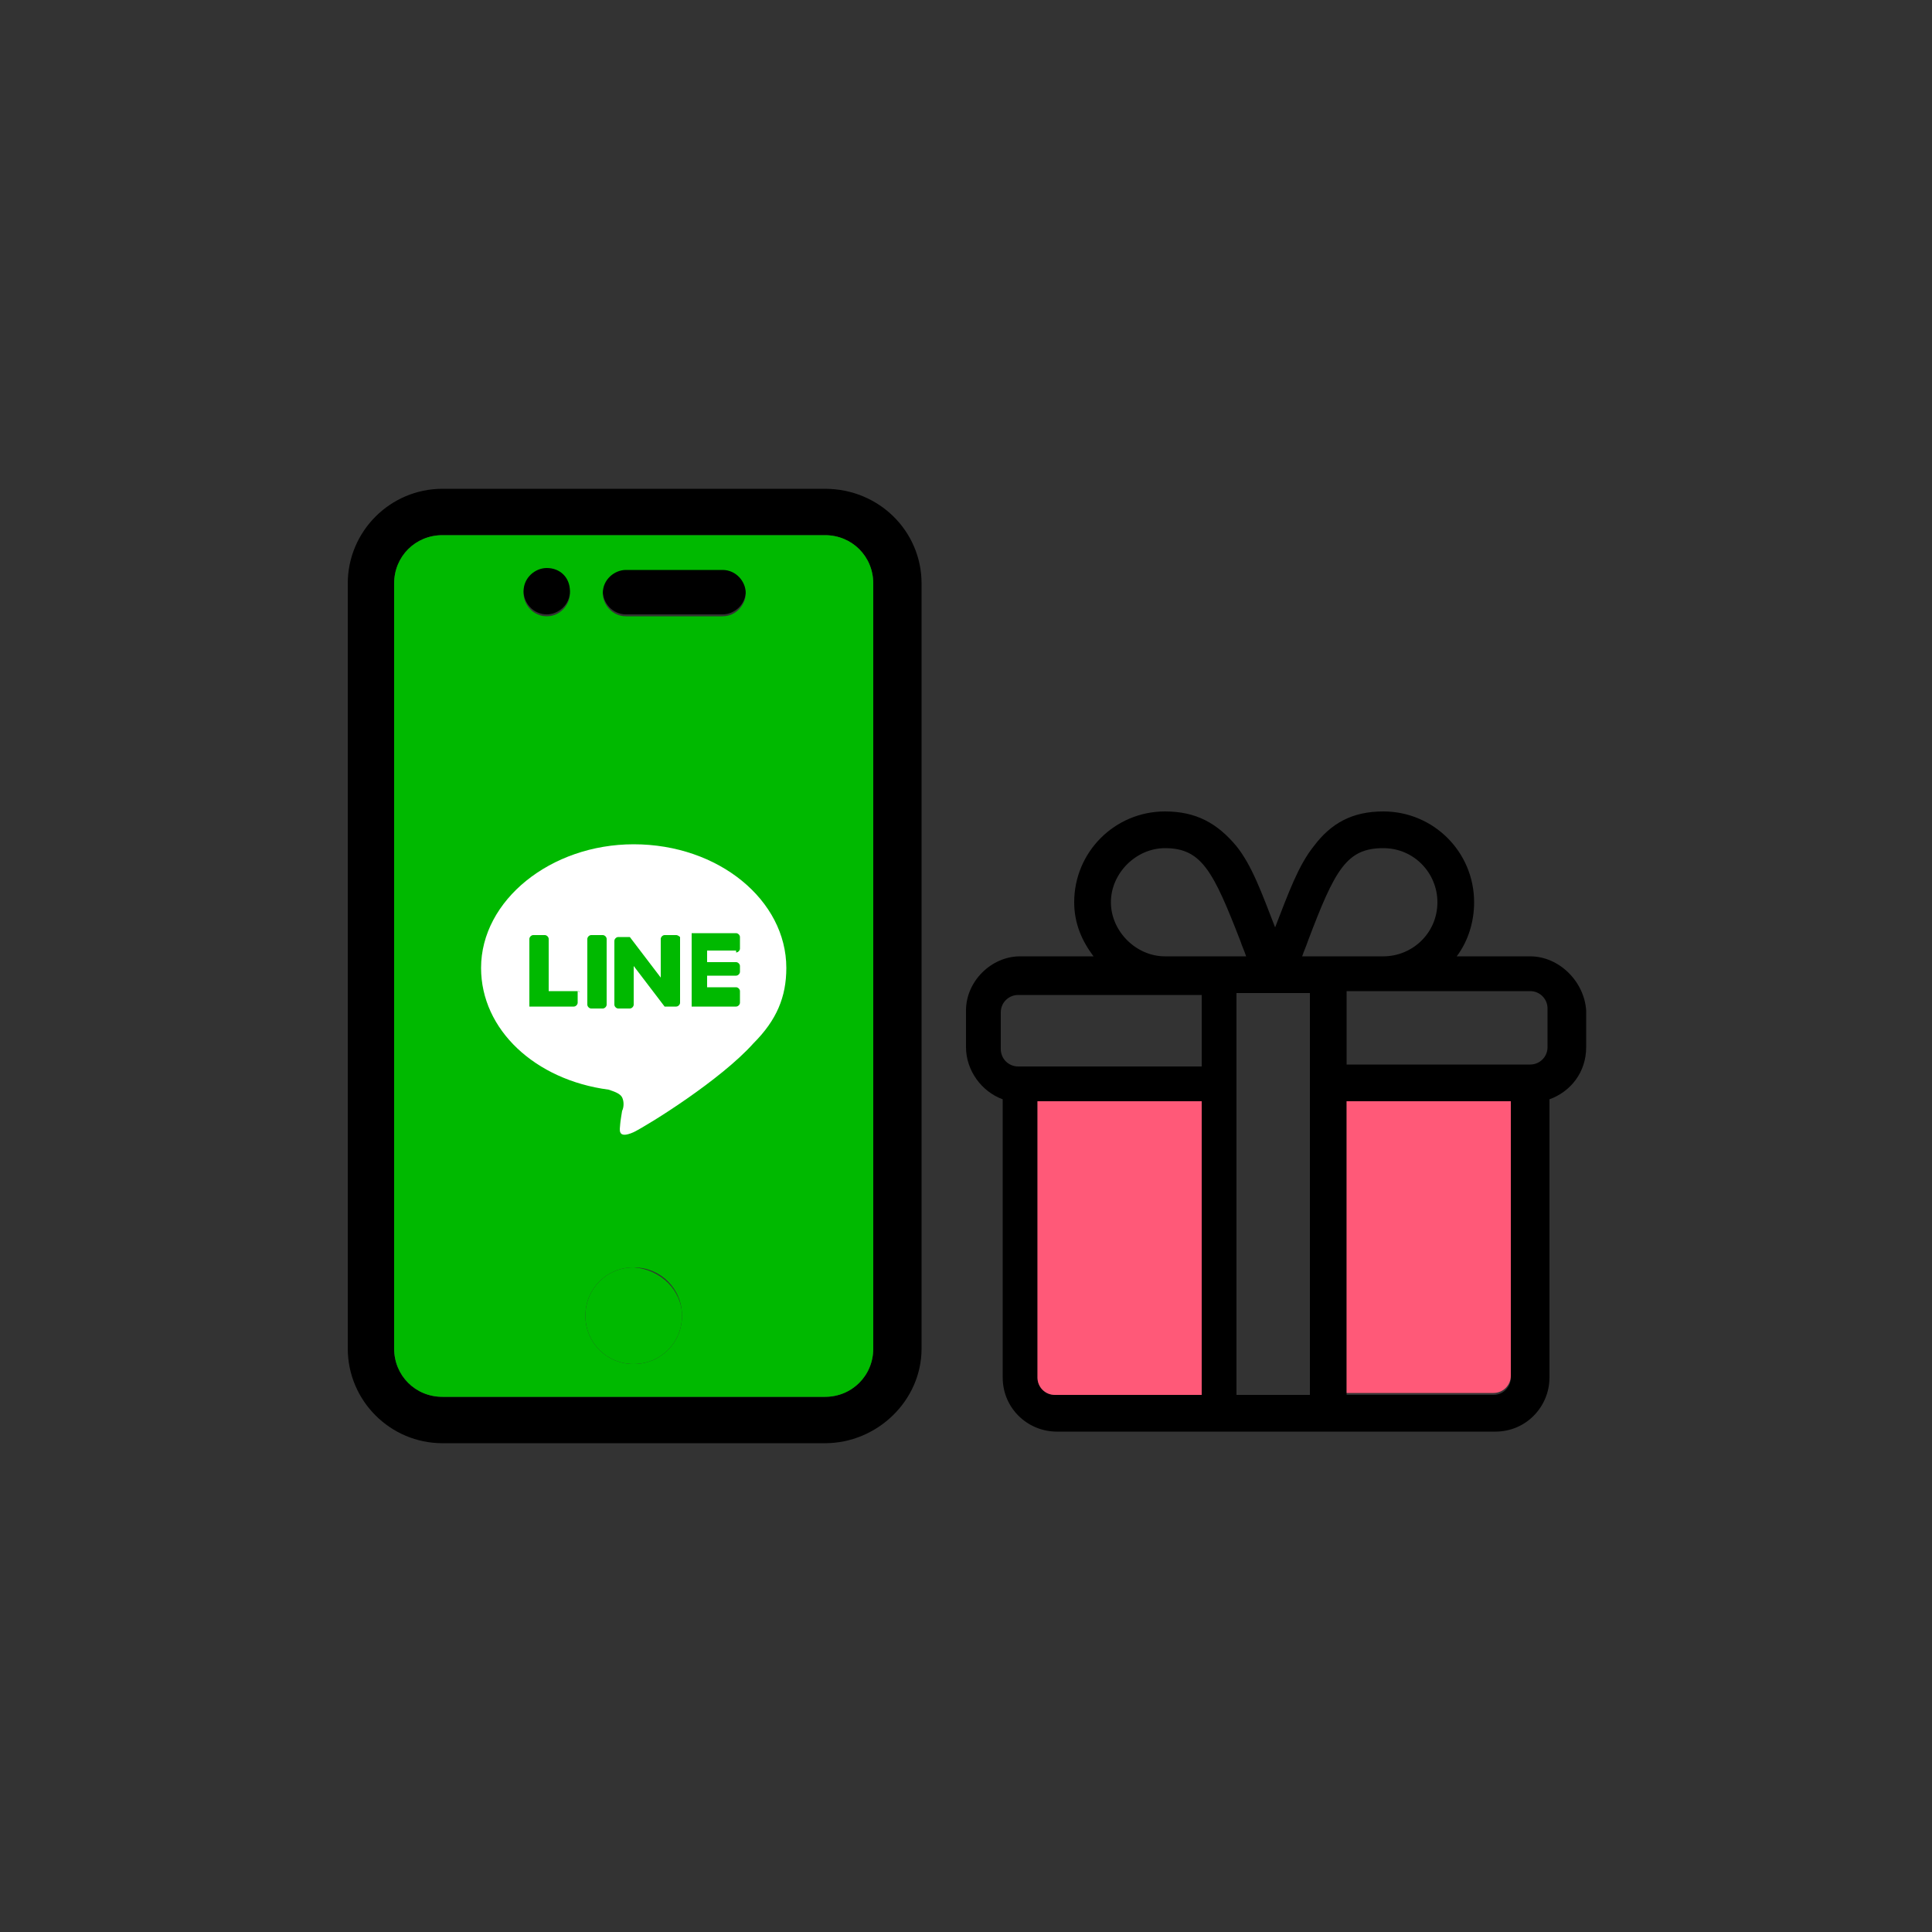 <?xml version="1.0" encoding="utf-8"?>
<!-- Generator: Adobe Illustrator 28.2.0, SVG Export Plug-In . SVG Version: 6.00 Build 0)  -->
<svg version="1.1" id="圖層_1" xmlns="http://www.w3.org/2000/svg" xmlns:xlink="http://www.w3.org/1999/xlink" x="0px" y="0px"
	 viewBox="0 0 100 100" style="enable-background:new 0 0 100 100;" xml:space="preserve">
<rect x="0" y="0" width="100" height="100" fill="#333333" stroke="none"/>
<style type="text/css">
	.st0{fill:#00B900;}
	.st1{fill:#FFFFFF;}
	.st2{fill:#FF5978;}
</style>
<g>
	<g>
		<g>
			<g>
				<path d="M38.6,30.6c0,0.7-0.6,1.2-1.2,1.2h-5c-0.7,0-1.2-0.6-1.2-1.2c0-0.7,0.6-1.2,1.2-1.2h5C38.1,29.4,38.6,29.9,38.6,30.6z"
					/>
			</g>
		</g>
		<g>
			<g>
				<path d="M42.7,25.3H22.9c-2.7,0-4.9,2.2-4.9,4.9v39.6c0,2.7,2.2,4.9,4.9,4.9h19.8c2.7,0,5-2.2,5-4.9V30.2
					C47.7,27.5,45.5,25.3,42.7,25.3z M45.2,69.8c0,1.4-1.1,2.5-2.5,2.5H22.9c-1.4,0-2.5-1.1-2.5-2.5V30.2c0-1.4,1.1-2.5,2.5-2.5
					h19.8c1.4,0,2.5,1.1,2.5,2.5V69.8z"/>
				<path class="st0" d="M42.7,27.7H22.9c-1.4,0-2.5,1.1-2.5,2.5v39.6c0,1.4,1.1,2.5,2.5,2.5h19.8c1.4,0,2.5-1.1,2.5-2.5V30.2
					C45.2,28.8,44.1,27.7,42.7,27.7z M28.3,31.9c-0.7,0-1.2-0.6-1.2-1.2c0-0.7,0.6-1.2,1.2-1.2c0.7,0,1.2,0.6,1.2,1.2
					C29.5,31.3,29,31.9,28.3,31.9z M32.8,70.6c-1.4,0-2.5-1.1-2.5-2.5c0-1.4,1.1-2.5,2.5-2.5c1.4,0,2.5,1.1,2.5,2.5
					C35.3,69.5,34.2,70.6,32.8,70.6z M37.4,31.9h-5c-0.7,0-1.2-0.6-1.2-1.2c0-0.7,0.6-1.2,1.2-1.2h5c0.7,0,1.2,0.6,1.2,1.2
					C38.6,31.3,38.1,31.9,37.4,31.9z"/>
			</g>
		</g>
		<g>
			<g>
				<path class="st0" d="M35.3,68.1c0,1.4-1.1,2.5-2.5,2.5c-1.4,0-2.5-1.1-2.5-2.5c0-1.4,1.1-2.5,2.5-2.5
					C34.2,65.7,35.3,66.8,35.3,68.1z"/>
			</g>
		</g>
		<g>
			<g>
				<path d="M29.5,30.6c0,0.7-0.6,1.2-1.2,1.2c-0.7,0-1.2-0.6-1.2-1.2c0-0.7,0.6-1.2,1.2-1.2C29,29.4,29.5,29.9,29.5,30.6z"/>
			</g>
		</g>
	</g>
	<g id="TYPE_A_1_">
		<g>
			<path class="st1" d="M40.7,50.1c0-3.5-3.5-6.4-7.9-6.4c-4.3,0-7.9,2.9-7.9,6.4c0,3.2,2.8,5.8,6.6,6.3c0.3,0.1,0.6,0.2,0.7,0.4
				c0.1,0.2,0.1,0.5,0,0.7c0,0-0.1,0.6-0.1,0.7c0,0.2-0.2,0.8,0.7,0.4c0.8-0.4,4.5-2.7,6.2-4.6h0C40.2,52.8,40.7,51.6,40.7,50.1"/>
			<g>
				<path class="st0" d="M31.2,48.4h-0.6c-0.1,0-0.2,0.1-0.2,0.2V52c0,0.1,0.1,0.2,0.2,0.2h0.6c0.1,0,0.2-0.1,0.2-0.2v-3.4
					C31.4,48.5,31.3,48.4,31.2,48.4"/>
				<path class="st0" d="M35,48.4h-0.6c-0.1,0-0.2,0.1-0.2,0.2v2l-1.6-2.1c0,0,0,0,0,0c0,0,0,0,0,0c0,0,0,0,0,0c0,0,0,0,0,0
					c0,0,0,0,0,0c0,0,0,0,0,0c0,0,0,0,0,0c0,0,0,0,0,0c0,0,0,0,0,0c0,0,0,0,0,0c0,0,0,0,0,0c0,0,0,0,0,0c0,0,0,0,0,0c0,0,0,0,0,0
					c0,0,0,0,0,0c0,0,0,0,0,0c0,0,0,0,0,0c0,0,0,0,0,0c0,0,0,0,0,0h-0.6c-0.1,0-0.2,0.1-0.2,0.2V52c0,0.1,0.1,0.2,0.2,0.2h0.6
					c0.1,0,0.2-0.1,0.2-0.2v-2l1.6,2.1c0,0,0,0,0,0c0,0,0,0,0,0c0,0,0,0,0,0c0,0,0,0,0,0c0,0,0,0,0,0c0,0,0,0,0,0c0,0,0,0,0,0
					c0,0,0,0,0,0c0,0,0,0,0,0c0,0,0,0,0,0H35c0.1,0,0.2-0.1,0.2-0.2v-3.4C35.2,48.5,35.1,48.4,35,48.4"/>
				<path class="st0" d="M29.9,51.3h-1.5v-2.7c0-0.1-0.1-0.2-0.2-0.2h-0.6c-0.1,0-0.2,0.1-0.2,0.2V52v0c0,0,0,0.1,0,0.1c0,0,0,0,0,0
					c0,0,0,0,0,0c0,0,0.1,0,0.1,0h0h2.2c0.1,0,0.2-0.1,0.2-0.2v-0.6C30.1,51.4,30,51.3,29.9,51.3"/>
				<path class="st0" d="M38.1,49.3c0.1,0,0.2-0.1,0.2-0.2v-0.6c0-0.1-0.1-0.2-0.2-0.2h-2.2h0c0,0-0.1,0-0.1,0c0,0,0,0,0,0
					c0,0,0,0,0,0c0,0,0,0.1,0,0.1v0V52v0c0,0,0,0.1,0,0.1c0,0,0,0,0,0c0,0,0,0,0,0c0,0,0.1,0,0.1,0h0h2.2c0.1,0,0.2-0.1,0.2-0.2
					v-0.6c0-0.1-0.1-0.2-0.2-0.2h-1.5v-0.6h1.5c0.1,0,0.2-0.1,0.2-0.2V50c0-0.1-0.1-0.2-0.2-0.2h-1.5v-0.6H38.1z"/>
			</g>
		</g>
	</g>
	<g>
		<g>
			<path d="M79.2,49.5h-3.8c0.6-0.8,0.9-1.8,0.9-2.8c0-2.6-2.1-4.7-4.7-4.7c-1.6,0-2.7,0.6-3.6,1.8c-0.8,1-1.3,2.4-2,4.2
				c-0.7-1.8-1.2-3.2-2-4.2C63,42.6,61.9,42,60.3,42c-2.6,0-4.7,2.1-4.7,4.7c0,1.1,0.4,2,1,2.8h-3.8c-1.5,0-2.8,1.3-2.8,2.8v1.9
				c0,1.2,0.8,2.3,1.9,2.7v14.4c0,1.6,1.3,2.8,2.8,2.8h22.7c1.6,0,2.8-1.3,2.8-2.8V56.9c1.1-0.4,1.9-1.4,1.9-2.7v-1.9
				C82,50.8,80.7,49.5,79.2,49.5z M67.7,48.7c1.4-3.7,2-4.8,3.9-4.8c1.6,0,2.8,1.3,2.8,2.8c0,1.6-1.3,2.8-2.8,2.8h-4.2
				C67.5,49.2,67.6,49,67.7,48.7z M60.3,43.9c1.9,0,2.5,1.2,3.9,4.8c0.1,0.3,0.2,0.5,0.3,0.8h-4.2c-1.5,0-2.8-1.3-2.8-2.8
				C57.5,45.2,58.8,43.9,60.3,43.9z M62.2,72.2h-7.6c-0.5,0-0.9-0.4-0.9-0.9V57h8.5V72.2z M62.2,55.2h-9.5c-0.5,0-0.9-0.4-0.9-0.9
				v-1.9c0-0.5,0.4-0.9,0.9-0.9h9.5V55.2z M67.8,72.2h-3.8V51.4h3.8V72.2z M78.2,71.3c0,0.5-0.4,0.9-0.9,0.9h-7.6V57h8.5V71.3z
				 M80.1,54.2c0,0.5-0.4,0.9-0.9,0.9h-9.5v-3.8h9.5c0.5,0,0.9,0.4,0.9,0.9V54.2z"/>
			<path class="st2" d="M78.2,57v14.2c0,0.5-0.4,0.9-0.9,0.9h-7.6V57H78.2z"/>
			<path class="st2" d="M62.2,57v15.2h-7.6c-0.5,0-0.9-0.4-0.9-0.9V57H62.2z"/>
		</g>
	</g>
</g>
</svg>
